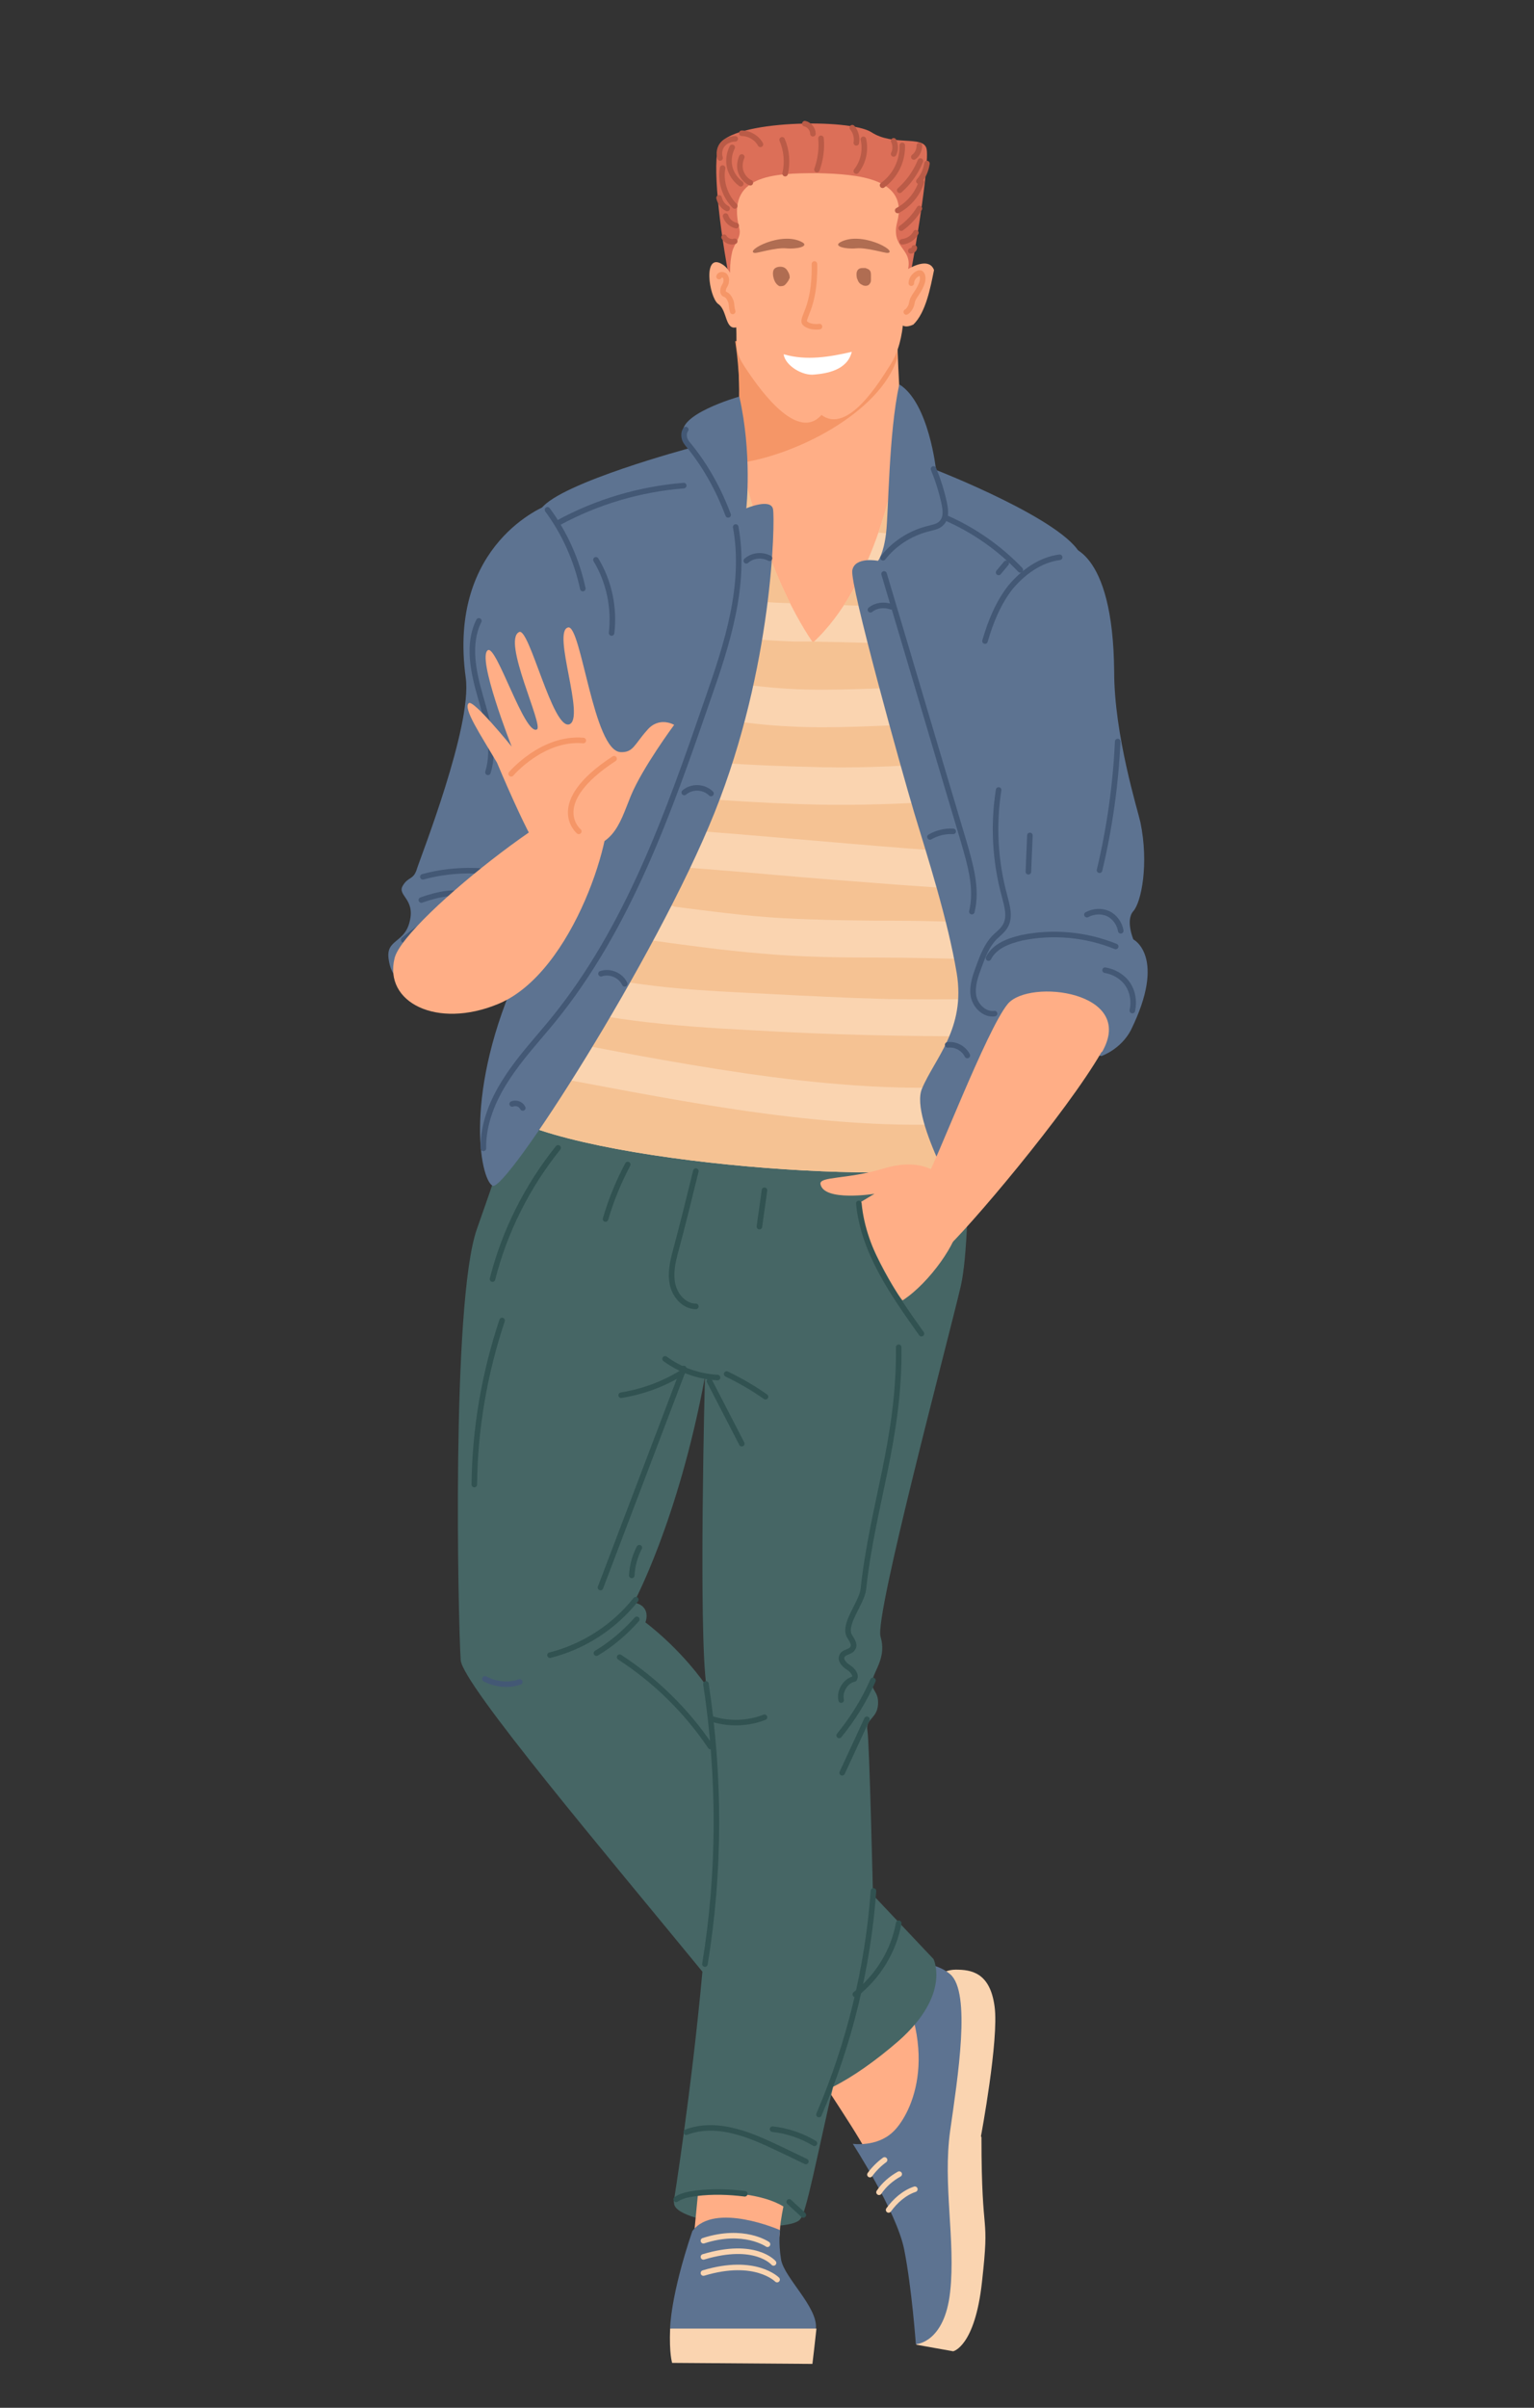 <?xml version="1.0" encoding="UTF-8"?><svg id="Calque_1" xmlns="http://www.w3.org/2000/svg" version="1.1" viewBox="0 0 304 477"><rect x="0" y="0" width="304" height="477" fill="#333333" stroke="none"/><!-- Generator: Adobe Illustrator 29.0.1, SVG Export Plug-In . SVG Version: 2.1.0 Build 192)  --><defs><style>
      .st0, .st1, .st2, .st3, .st4, .st5 {
        fill: none;
      }

      .st6 {
        fill: #f59667;
      }

      .st7 {
        fill: #f5c293;
      }

      .st1 {
        stroke: #ba5b47;
        stroke-miterlimit: 10;
      }

      .st1, .st2, .st3, .st4, .st5 {
        stroke-linecap: round;
        stroke-width: 1.1px;
      }

      .st2 {
        stroke: #315251;
      }

      .st2, .st3, .st4, .st5 {
        stroke-linejoin: round;
      }

      .st3 {
        stroke: #fad4b0;
      }

      .st8 {
        fill: #dc6f58;
      }

      .st4 {
        stroke: #435875;
      }

      .st9 {
        fill: #fff;
      }

      .st10 {
        fill: #466665;
      }

      .st11 {
        fill: #fad4b0;
      }

      .st5 {
        stroke: #f59667;
      }

      .st12 {
        fill: #5d7391;
      }

      .st13 {
        fill: #ffae86;
      }

      .st14 {
        fill: #b06d52;
      }
    </style></defs><g><g><path class="st8" d="m144.8 56.6c-2.3-11.5-3.7-24.7-2.3-27.8c2.3-5 25.9-5.4 30.2-2.6s10.2.6 10.9 3.2c.8 2.6-3 25.5-4 28.5c-.9 2.9-34.9-1.3-34.9-1.3z"/><path class="st13" d="m181.1 103.1c-.5-2.1-.2-3.1-.6-5.2c-2-10.1-2.4-22.9-2.8-33.1l-31.9 2.8c1.1 7.2.8 14.9-.3 22.1c-1.1 7.2-3.2 14-9 19.6c-.8.8-1.6 1.6-1.6 2.5c0 1 .9 1.9 1.9 2.5c5 3.4 14 18.8 20.5 19.1c9.9.3 21.3-16.1 31.1-17.2c-4.1-4.3-6.1-7.7-7.3-13.1z"/><path class="st6" d="m177.8 71c0-3.5 0-2.7-.2-6.2l-31.9 2.8c1.1 7.2 1.1 14.6 0 21.8c-.1.8.3 1.6.2 2.4c11.3-1.3 28.4-9.9 31.9-20.8z"/><path class="st13" d="m185.1 53.5c-.9-2.4-4-.9-5.5 0c-.7 2.3-4 13.3 1.4 10.8c2.5-2.4 3.4-7.4 4.1-10.8z"/><path class="st0" d="m145.4 53.5h-.4"/><path class="st13" d="m145.9 64.7c.2 4.2-.5 4.7 1.9 8.3c1.5 2.2 9.8 15.1 15 9.2c5.3 4 11.8-7.1 13.5-9.7c3.7-5.7 2.4-12.3 3.7-19.4c.7-4-3.5-4-2.2-9.1c2.3-8.7-7.7-9.5-15.8-9.7c-8.9 0-18.1.4-15.5 10.9c.5 1.8-1 3-1.4 4.7c-1.1 4.6.2 10.3.7 14.9z"/><path class="st13" d="m143.2 52.4c-4-2.6-2.7 6.4-.9 7.8c1.9 1.2 1.3 5.4 3.8 4.6c2.9-1.8 1-6.2-.5-8.3c-.5-1.6-.9-3.1-2.4-4.1z"/><path class="st9" d="m155.4 70.2c4.4 1.3 9.1.5 13.4-.5c-.9 3.7-5.1 4.3-7.4 4.5c-2.4.3-5.8-1.8-6.1-4z"/><path class="st14" d="m153.7 56c.2.3.5.6.8.7c.4 0 .8 0 1.1-.3s.5-.6.7-.9c0-.2.2-.3.2-.5c0-.4-.1-.8-.3-1.1c-.2-.4-.4-.7-.8-.9c-.6-.3-1.8-.2-2.1.5c-.3.7 0 1.9.4 2.5z"/><path class="st14" d="m169.9 55.2c.1.5.4 1 .9 1.2c.4.3 1.1.3 1.4 0c.2-.2.4-.5.4-.8c0-.3 0-.6 0-1c0-.4 0-.8-.3-1.1c-.2-.2-.5-.3-.8-.4c-.2 0-.4 0-.6 0c-1.3 0-1.3 1.3-1 2.3z"/><path class="st5" d="m161.4 52.3c.2 9-2.9 10.9-1.8 11.8c1.1.9 2.8.6 2.8.6"/><path class="st5" d="m180.6 56.1c0-.9.7-1.7 1.5-2c.1 0 .2 0 .3 0c.1 0 .2.2.3.3c.4.8 0 1.8-.4 2.6c-.4.8-1 1.5-1.4 2.3c-.2.5-.2 1-.4 1.4s-.5.9-.9 1.1"/><path class="st5" d="m142.5 54.8c.1-.4.7-.5 1.1-.2c.3.3.4.8.3 1.2c0 .4-.3.8-.5 1.2c-.1.4-.2.8 0 1.1c.1.2.4.2.5.3c.5.3.8.9 1 1.5c.1.6.1 1.2.3 1.8"/><path class="st14" d="m149.5 50.1c-1.9-.4 5.4-4.4 9.5-2.1c1.4.8-1.1 1.4-3.2 1.2c-2.1-.2-5.8 1-6.2.9z"/><path class="st14" d="m176 50.1c1.9-.4-5.4-4.4-9.5-2.1c-1.4.8 1.1 1.4 3.2 1.2c2.1-.2 5.8 1 6.2.9z"/></g><path class="st1" d="m145.1 29.2c-.6 1.2-.8 2.6-.5 3.9c.3 1.3 1.1 2.5 2.2 3.3"/><path class="st1" d="m143.2 33.3c-.5 2.7.5 5.6 2.4 7.5"/><path class="st1" d="m143.8 42.8c.3 1 1.2 1.7 2.1 1.9"/><path class="st1" d="m155 27.7c.9 2.1 1.1 4.5.6 6.7"/><path class="st1" d="m162.7 27.4c.2 2.1-.1 4.2-.8 6.2"/><path class="st1" d="m171.1 27.6c.5 2.2 0 4.5-1.4 6.3"/><path class="st1" d="m178.8 28.8c.1 3.1-1.4 6.1-3.9 7.9"/><path class="st1" d="m182.4 31.9c-.9 2.2-2.3 4.2-4.1 5.8"/><path class="st1" d="m182.6 36.1c-.8 2.4-2.5 4.4-4.7 5.6"/><path class="st1" d="m182.2 41.3c-.9 1.5-2.2 2.9-3.6 3.9"/><path class="st1" d="m181.5 46.1c-.5 1-1.6 1.7-2.7 1.8"/><path class="st1" d="m181.2 49.1c0 .3-.4.6-.7.6"/><path class="st1" d="m147 31.1c-.4.9-.5 2-.2 2.9c.3.9 1 1.8 1.9 2.2"/><path class="st1" d="m143.5 47c.4.7 1.4 1.1 2.1.8"/><path class="st1" d="m147 26.4c1.5 0 3 .9 3.7 2.2"/><path class="st1" d="m159.5 24.5c.9.2 1.6 1.1 1.6 2"/><path class="st1" d="m168.9 25.3c.7.8 1 2 .8 3"/><path class="st1" d="m177.1 27.9c.4.8.4 1.8 0 2.6"/><path class="st1" d="m182.2 28.8c0 .9-.4 1.8-1.1 2.3"/><path class="st1" d="m145.7 27.5c-.9 0-1.9.4-2.5 1.1c-.6.7-.8 1.8-.5 2.7"/><path class="st1" d="m142.5 39.2c.2.9.8 1.7 1.6 2.1"/><path class="st1" d="m183.7 32.4c-.2 1.3-.7 2.5-1.6 3.5"/></g><g><path class="st10" d="m144.2 428.3c16.9-.9 16.2 5.5 14.5 11.1c-1 3.3-26 1.3-25.1-3.2c1.8-8.5 10.6-8 10.6-8z"/><path class="st13" d="m140.1 416.2l-2.9 30s15.4 3.7 15.4 3.2s1.7-2.4 2-8.1c.4-5.6 6.1-26 5.6-25.9s-20.1.8-20.1.8z"/><g><path class="st13" d="m149.8 391.6c12.4 20 18.7 28.7 21.9 34.6c3.2 5.9 16.8-2.6 15.2-13.5c-1.5-10.9.1-20-5.3-21.9c-5.4-1.9-6.7 2.9-12.2-1.4c-5.5-4.4-15.9-26-16.3-25.5c-.4.5-3.5 27.7-3.5 27.7z"/><path class="st11" d="m194.5 423.4c0 21.2 1.7 14.3.1 28.7c-1.4 12.8-5.7 13.7-5.7 13.7l-7.3-1.3s4.5-46.5 4.5-47.2s-.9-24.9-.9-24.9c0 0 1.2-2.2 4.2-2.2s6.8.5 7.7 7.3c.9 6.5-2.7 25.7-2.7 25.7z"/><path class="st12" d="m176.5 389.3c10.4 18.1 3.6 30.2.4 33.1c-3.2 3-7.9 2.3-7.9 2.3c0 0 8.7 13.4 10.2 21c1.5 7.6 2.3 18.7 2.3 18.7c0 0 5.7-.2 6.8-10.4c1.1-10.2-1.5-21.2 0-31.9c1.5-10.6 4.2-27.4 0-31c-4.2-3.6-11.9-1.9-11.9-1.9z"/></g><path class="st10" d="m140 334c-5.4-7.7-12.1-12.6-12.1-12.6c0 0 .6-1.4-.1-2.6s-2.2-1.3-2.2-1.3c0 0 8.8-16.2 14.1-44.7c0 0-1.3 50.1.3 61.3zm51.6-129.6s-79.8-7.4-81.2-7.7c0 0-10.7 32.2-15.9 46.8c-5.1 14.6-3.7 78.2-3.2 85.4c.4 4.8 28.8 38.4 47.9 61.7c-2.2 24-5.7 45.7-5.7 45.7c0 0 6.7-2.9 15.2-1.4c8.5 1.5 8.4 4.8 9.9 4.6c1-.1 3.7-14.2 6.5-26.1c3.8-1.9 8.4-5.1 13-9.1c10.4-9.2 6.9-16.2 6.9-16.2l-12-12.7s-.7-30.3-1.1-32.6c-.4-2.3 1.9-2.3 2.1-5.1c.2-2.8-1.6-2.8-1.1-4.9c.5-2.1 2.8-4.6 1.6-8.6c-1.2-4.1 13.2-57.9 15.9-69.4c2.6-11.4 1.1-50.4 1.1-50.4z"/><path class="st11" d="m100.7 221.3c18.8 10 86.8 14.1 92.3 8.3c5.5-5.8-4.8-53.2 2.1-68s21-43.7 17.4-49.5c-3.5-5.8-35.3-18.1-35.3-18.1c0 0-3.8 22-16.1 33.3c-9.7-14.2-14.4-36.1-14.4-36.1c0 0-32.9 4.9-36.3 10.7c-3.3 5.8 5.5 49.8 4.9 58.8c-.5 9-13.9 60.4-13.9 60.4"/><g><path class="st7" d="m184.8 106.6c7.4.7 14.7 1.1 22.2 1.1c-10.1-6.1-29.8-13.7-29.8-13.7c0 0-.9 5-3.1 11.5c3.6.4 7.2.7 10.7 1.1z"/><path class="st7" d="m119.6 98.7c4.8 0 9.6.5 14.4 1.1c5.3.7 10.5 1.6 15.8 2.4c-2.1-6.5-3.1-11.2-3.1-11.2c0 0-21.8 3.3-31.8 7.6c1.5 0 3.1 0 4.6 0z"/><path class="st7" d="m188.5 121.1c7.7.8 15.3 1.5 23 1.8c.9-3.2 1.5-5.9 1.6-7.9c-2 0-3.9 0-5.9.1c-12 0-24-1-36-2.4c-1.1 2.4-2.4 4.9-4 7.2c7.1.2 14.2.5 21.3 1.2z"/><path class="st7" d="m135.8 117.3c6.9 1.3 13.9 2 20.8 2.2c-1.6-3.1-2.9-6.3-4.1-9.4c-7.7-1.1-15.3-2.6-23.1-3.5c-4.1-.5-8.2-.6-12.4-.5c-2.5 0-5 0-7.4-.3c0 1.6 0 3.6.1 5.8c8.7 1.9 17.3 4.1 26 5.7z"/><path class="st7" d="m137.5 150.7c8.6.8 17.2 1.1 25.7 1.3c8.6.2 17.1-.4 25.6-.8c3.7-.2 7.5-.2 11.2-.2c1-2.1 1.9-4.2 2.9-6.4c-2.2-.4-4.5-.8-6.8-.9c-4.4-.3-8.8-.3-13.2-.2c-8.8.2-17.7.9-26.5.4c-8.9-.4-17.8-2.1-26.6-3.8c-4.1-.8-8.3-1.5-12.2-2.8c-1.7-.6-3.4-1.2-5.1-1.8c.6 4.2 1.2 8.4 1.6 12.1c7.7 1.3 15.5 2.3 23.3 3z"/><path class="st7" d="m115.3 160.7c0 .6-.1 1.5-.3 2.5c2 0 4.1 0 6.1.2c4.3.4 8.6.6 12.8.9c15.4 1.1 30.8 2.6 46.3 3.8c4.3.3 8.6.7 12.9 1c.4-3 1-5.5 1.9-7.5c.5-1 1-2 1.5-3.1c-4.1 0-8.2.1-12.4.4c-8.6.5-17.1.7-25.6.4c-14.6-.5-29.1-1.7-43.5-4c.2 2.3.3 4.2.3 5.5z"/><path class="st7" d="m117.6 193.4c4 .8 8 1.4 12 1.9c7.5.9 15 1.2 22.6 1.6c7.8.4 15.5.8 23.3 1c6 .1 12 .1 18 0c-.2-2.6-.4-5.2-.5-7.9c-6.3-.1-12.6-.3-19-.3c-7.7 0-15.4-.1-23.1-.8c-7.3-.6-14.6-1.6-21.8-2.6c-6.1-.9-12.3-2-18.2-3.8c-.7 2.9-1.4 5.8-2.1 8.8c2.9.7 5.8 1.5 8.7 2.1z"/><path class="st7" d="m125.9 209c14.3 2.6 28.8 5 43.3 6c8.4.6 16.9.7 25.3 0c-.1-3-.3-6.3-.6-9.7c-15 0-29.8-.3-44.8-1.2c-7.8-.4-15.6-.9-23.4-1.9c-3.8-.5-7.6-1.1-11.3-1.9c-2.4-.5-4.9-1.2-7.3-1.7c-.6 2.3-1.1 4.5-1.6 6.6c6.8 1.2 13.6 2.5 20.4 3.8z"/><path class="st7" d="m188.8 222.7c-28.7 1.1-57-5.3-85.1-10.4c-1.3 5.3-2.3 8.8-2.3 8.8l-.7.2c18.8 10 86.8 14.1 92.3 8.3c1-1.1 1.5-3.6 1.6-7.2c-1.9.2-3.9.3-5.8.3z"/><path class="st7" d="m133.5 179.6c7.2.9 14.4 1.9 21.7 2.3c7.7.4 15.4.5 23.1.5c4.8 0 9.6.2 14.4.3c0-2.2 0-4.3 0-6.4c-5.2-.4-10.5-.7-15.7-1.1c-7.9-.6-15.8-1.2-23.7-1.9c-7.7-.7-15.5-1.3-23.2-1.9c-3.8-.3-7.6-.7-11.4-.8c-1.7 0-3.3-.1-4.9-.2c-.3 1.5-.7 3.2-1.1 4.9c6.8 2.2 13.8 3.3 20.8 4.2z"/><path class="st7" d="m119.9 130.3c4.6 1.5 9.5 2.2 14.2 3.1c8.5 1.6 17 3 25.7 3.2c8.8.2 17.7-.5 26.5-.6c4.4 0 8.8 0 13.1.5c2.2.2 4.4.6 6.6 1.1c1.1-2.5 2.1-5 3-7.4c-8.4-.4-16.7-1.4-25.1-2.2c-7.6-.7-15.1-.7-22.7-.9c0 0 0 0-.1.1c0 0 0 0 0-.1c-1.2 0-2.3 0-3.5 0c-9.1-.3-18-1.4-26.9-3.2c-6.8-1.4-13.5-3-20.2-4.5c.3 2.6.6 5.4 1 8.3c2.8.7 5.6 1.7 8.4 2.7z"/></g><path class="st12" d="m146.5 78.5c2.6 11.4 1.4 22.2 1.4 22.2c0 0 4.9-2.1 5.3.2c.4 2.3 0 31.2-11.6 60.1c-11.6 28.9-41.5 75.4-44 73.9c-2.5-1.4-5.8-18.7 5.4-42.9c3.9-8.4 12.3-37.9 10.2-43c-2.1-5.1-9.8-43.2-5.9-48.3c3.9-5.1 29.3-11.9 29.3-11.9c0 0 .7 1.6-1.1-2.5c-1.8-4.1 10.9-7.7 10.9-7.7z"/><path class="st12" d="m178.2 76.2c-2.1 9.7-2.1 25.2-2.6 29.4c-.5 4.2-1.6 5.5-1.6 5.5c0 0-4.6-.9-5.1 1.9s9.7 39.4 12.3 48.1c2.6 8.6 6.6 21 8.4 31.7c1.8 11-4.4 16.9-6.9 22.9c-2.5 6 8.9 25.2 8.9 25.2c0 0 9.1-10.8 10.3-21.4c1.2-10.6 0-44.8.3-54c.4-9.2 15-48.6 12-55.5c-3-6.9-28.7-16.9-28.7-16.9c0 0-1.4-13.2-7.2-16.9z"/><path class="st12" d="m108.6 100.1c8.1 13.2 6.6 39.5 6.2 46.9c-.4 7.4-3.7 20.8-6.9 29.9c-3.2 9.2-4.1 21-4.8 20.3c-.7-.7-3.2-10.7-14.3-8.5c-11.1 2.3-9.2 5.6-9.2 5.6c0 0-2.1-.5-2.6-4.4c-.5-3.9 3.2-3 4.2-7.4c1.1-4.4-2.5-5.1-1.4-7c1.1-1.9 2.1-1.1 2.8-3.3c.7-2.3 11-28.3 9.7-37.9c-3.7-26.8 16.1-34.2 16.1-34.2z"/><path class="st12" d="m137.2 442c-4.4 13-4.4 19.3-4.4 19.3l25.6 3s3 1.1 3.3-3.1c.3-4.2-6.2-9.9-6.9-13.5c-.6-3.6-.2-5.9-.2-5.9c0 0-13-5.7-17.4.2z"/><path class="st11" d="m132.8 461.3c-.2 5 .4 6.8.4 6.8l27.8.2s.6-5 .8-7h-29z"/><path class="st12" d="m211.5 108.2c-5.8 8.5-7.4 27.1-10.7 35.1c-3.3 7.9-9.7 12.9-8.5 16.8c1.2 3.9 4.7 7.1 4 10.7c-.7 3.5 1.8 7.9 2.7 11.8c.9 3.9-1.5 1.4-1.9 7.6c-.4 6.2-.2 8.9 1.9 10c-.3 6.5 19.3 9 19.3 9c0 0 3.8-1.3 5.8-5.1c7.2-14.6.5-18 .5-18c0 0-1.6-3.8 0-5.6c1.6-1.8 3.1-9.4 1.4-17.6c-.5-2.3-5.2-17.3-5.2-29.8c-.2-24.9-9.4-24.9-9.4-24.9z"/><path class="st13" d="m189.8 242.5c0-11-7.3-13.3-14.7-11c-7.4 2.2-12.8 1.5-12.5 3.1c.7 3.5 10.7 1.9 10.7 1.9c0 0-1.2.7-3 1.8c-.1 5.8 8.3 19.6 8.6 19.3c5.5-3.6 11-11.8 11-15z"/><path class="st13" d="m218.3 208.4c-6.9 12-26.7 35.4-31.4 39.5c-4.7 4.1-13.5 2.2-3.6-13.9c2.1-3.4 12.2-30 16.4-35.1c4.2-5.1 25.6-2.5 18.7 9.5z"/><path class="st3" d="m139.4 443.9c8-2.6 12.7.7 12.7.7"/><path class="st3" d="m139.4 447.1c10.3-3.1 13.9 1.2 13.9 1.2"/><path class="st3" d="m139.4 450.3c10.3-3.1 14.6 1.3 14.6 1.3"/><path class="st3" d="m172.4 430.8c.8-1.1 1.8-2.1 2.9-2.9"/><path class="st3" d="m174.2 434.3c1-1.5 2.4-2.7 4-3.6"/><path class="st3" d="m176.1 437.8c1.3-1.8 3.1-3.4 5.2-4.1"/><path class="st4" d="m135.9 85.1c-.4.5-.4 1.3-.2 1.9c.2.6.7 1.1 1.1 1.6c3.2 4 5.7 8.6 7.5 13.4"/><path class="st4" d="m175 110.5c2.2-2.8 5.3-4.8 8.7-5.7c1-.3 2.2-.4 2.9-1.2c1-1 .8-2.6.5-4c-.5-2.3-1.2-4.5-2.1-6.7"/><path class="st4" d="m145.8 104.4c2.1 11.5-1.7 23.2-5.6 34.3c-7.7 22.3-15.7 45.1-30.6 63.4c-3.1 3.8-6.5 7.4-9.2 11.6c-2.7 4.1-4.7 8.9-4.6 13.8"/><path class="st4" d="m210 110.4c-3.9.5-7.3 3-9.8 6c-2.4 3.1-3.9 6.8-5 10.6"/><path class="st4" d="m197.9 156.5c-1.1 7-.7 14.2 1.2 21.1c.5 1.9 1.1 4 .2 5.7c-.5 1-1.5 1.7-2.3 2.5c-1.4 1.5-2.2 3.5-2.9 5.4c-.7 1.9-1.5 3.9-1.2 6c.3 2 2.2 3.9 4.2 3.6"/><path class="st4" d="m195.9 189.8c1.2-2.4 4-3.4 6.5-4c6.2-1.3 12.8-.7 18.7 1.7"/><path class="st4" d="m215.4 181.2c1.3-.7 2.9-.8 4.2-.2c1.3.6 2.3 2 2.5 3.4"/><path class="st4" d="m221.5 146.9c-.4 8.6-1.6 17.1-3.6 25.5"/><path class="st4" d="m204.1 165.5c-.1 2.4-.2 4.8-.3 7.2"/><path class="st4" d="m175.2 113.7c5.3 17.7 10.5 35.4 15.8 53.1c1.3 4.5 2.7 9.2 1.6 13.8"/><path class="st4" d="m187.7 102.7c5.4 2.4 10.4 5.9 14.5 10.2"/><path class="st4" d="m108.5 101c3.4 4.6 5.8 10 7 15.6"/><path class="st4" d="m115.9 142.4c-.2 9-2.1 18-5.5 26.3c-2.2 5.3-5.1 10.5-4.9 16.3"/><path class="st4" d="m83.8 173.7c3.3-.9 6.7-1.3 10.2-1.2c1.2 0 2.4.2 3.6.6s2.2 1.1 2.8 2.2"/><path class="st4" d="m83.5 178.3c1.7-.6 3.5-1.1 5.3-1.3c1.8-.2 3.7.1 5.3 1.1c-5.1 1.8-9.9 4.6-14.1 8.1"/><path class="st4" d="m94.9 123c-2.3 4.6-1.1 10.1.3 15c1.4 4.9 3 10.1 1.5 15"/><path class="st4" d="m110.6 103.6c7.7-4.2 16.2-6.7 24.9-7.4"/><path class="st4" d="m147.9 111.1c1.2-1.1 3.1-1.3 4.6-.5"/><path class="st4" d="m135.6 157c1.5-1.3 3.9-1.2 5.3.2"/><path class="st4" d="m119.1 192.9c1.8-.6 3.9.3 4.7 2"/><path class="st4" d="m101.5 218.7c.8-.3 1.7 0 2.1.8"/><path class="st4" d="m172.5 120.8c1.1-.9 2.7-1.1 4.1-.6"/><path class="st4" d="m184.3 165.8c1.4-.8 3-1.2 4.6-1.1"/><path class="st4" d="m187.8 207c1.6-.2 3.2.7 3.9 2.1"/><path class="st4" d="m219 192.2c1.8.3 3.5 1.3 4.5 2.8s1.3 3.4.9 5.2"/><path class="st4" d="m199.4 111.6c-.5.6-1 1.2-1.5 1.8"/><path class="st4" d="m118.1 110.9c2.6 4.3 3.7 9.5 3.1 14.5"/><path class="st4" d="m96.1 332.6c2.1 1.1 4.7 1.4 6.9.6"/><g><path class="st2" d="m170.2 238.4c.9 9.6 6.8 17.9 12.4 25.8"/><path class="st2" d="m178.1 266.9c.2 18.2-5.2 31.2-7 47.9c-.3 2.8-4.2 7.1-2.7 9.4c.4.7 1.1 1.6.6 2.3c-.4.8-1.7.7-2.1 1.5c-.5.8.4 1.8 1.2 2.3c.8.5 1.7 1.5 1.2 2.3c-1.8.4-3 2.5-2.6 4.2"/><path class="st2" d="m139.9 333.6c2.8 18.4 2.8 37.2-.2 55.5"/><path class="st2" d="m173.1 374.6c-1.1 15.2-4.8 30.3-10.8 44.3"/><path class="st2" d="m136 422.4c3.1-1.2 6.5-1 9.6-.2c3.2.8 6.1 2.2 9.1 3.6c1.7.8 3.3 1.6 5 2.4"/><path class="st2" d="m178.1 381c-1 5.5-4.1 10.6-8.6 14.1"/><path class="st2" d="m153.1 421.8c2.9.3 5.8 1.3 8.3 2.8"/><path class="st2" d="m134 435.7c1.2-.8 2.6-1 4-1.2c3.2-.4 6.4-.3 9.6.1"/><path class="st2" d="m156.4 436.2c.9.9 1.9 1.7 2.8 2.6"/><path class="st2" d="m126 316.9c-4.3 5.4-10.3 9.3-17 11"/><path class="st2" d="m126.2 320.8c-2.3 2.6-5 4.9-8 6.7"/><path class="st2" d="m135.5 271.1c-5.5 14.5-11 28.9-16.5 43.4"/><path class="st2" d="m122.8 328.3c7.1 4.6 13.3 10.7 18 17.7"/><path class="st2" d="m110.6 227.4c-6.1 7.6-10.6 16.5-13 26"/><path class="st2" d="m124.4 230.7c-1.8 3.4-3.3 7-4.4 10.8"/><path class="st2" d="m151.5 235.8c-.3 2.4-.7 4.8-1 7.2"/><path class="st2" d="m137.9 232c-1.3 5.3-2.6 10.6-4 15.8c-.6 2.2-1.1 4.5-.6 6.7c.5 2.2 2.3 4.3 4.6 4.3"/><path class="st2" d="m123.1 276.4c4.3-.7 8.4-2.2 12.1-4.5"/><path class="st2" d="m140.6 273.6c2.1 4.1 4.3 8.3 6.4 12.4"/><path class="st2" d="m144 272.2c2.7 1.3 5.3 2.8 7.7 4.5"/><path class="st2" d="m131.8 269.2c3 2.2 6.6 3.5 10.4 3.7"/><path class="st2" d="m126.7 306.6c-.9 1.7-1.4 3.6-1.5 5.5"/><path class="st2" d="m141 340.5c3.4 1.1 7.2 1 10.5-.3"/><path class="st2" d="m173 332.9c-1.7 3.9-4 7.6-6.7 10.9"/><path class="st2" d="m171.8 340.6c-1.6 3.5-3.3 7.1-4.9 10.6"/><path class="st2" d="m99.5 261.6c-3.5 10.5-5.4 21.5-5.5 32.5"/></g><g><path class="st13" d="m78.2 189.8c-2.2 8.8 8.4 14.1 20.5 9.1c15.1-6.2 23.6-34.9 21.6-40.6c-2-5.7-40.1 23.6-42.1 31.5z"/><g><path class="st13" d="m111.7 168c9.8 1.2 11-4.7 13.3-10.3c2.3-5.6 8.6-14.1 8.6-14.1c0 0-3-1.8-5.4 1.1c-2.5 2.8-2.7 4.4-5.2 4.3c-5.4-.2-7.8-25.2-10.4-24.7c-3.3.7 3.5 18.1.2 19.2c-3.3 1-7.9-19.2-9.9-18.3c-3.5 1.6 4.9 18.6 3.5 19.3c-2.4 1.3-8-16.7-9.7-15.7c-2.3 1.3 4.7 19.1 4.7 19.1c0 0-7.6-9.4-8.5-8.6c-1.2 1 2.3 6.2 5.6 11.8c2.8 6.7 6.2 14 7.2 15.4c2.1 2.8 6.1 1.4 6.1 1.4z"/><path class="st5" d="m121.7 150.3c-13.6 8.9-7 14.4-7 14.4"/><path class="st5" d="m115.6 146.7c-8.1-.7-14.3 6.6-14.3 6.6"/></g></g></g></svg>